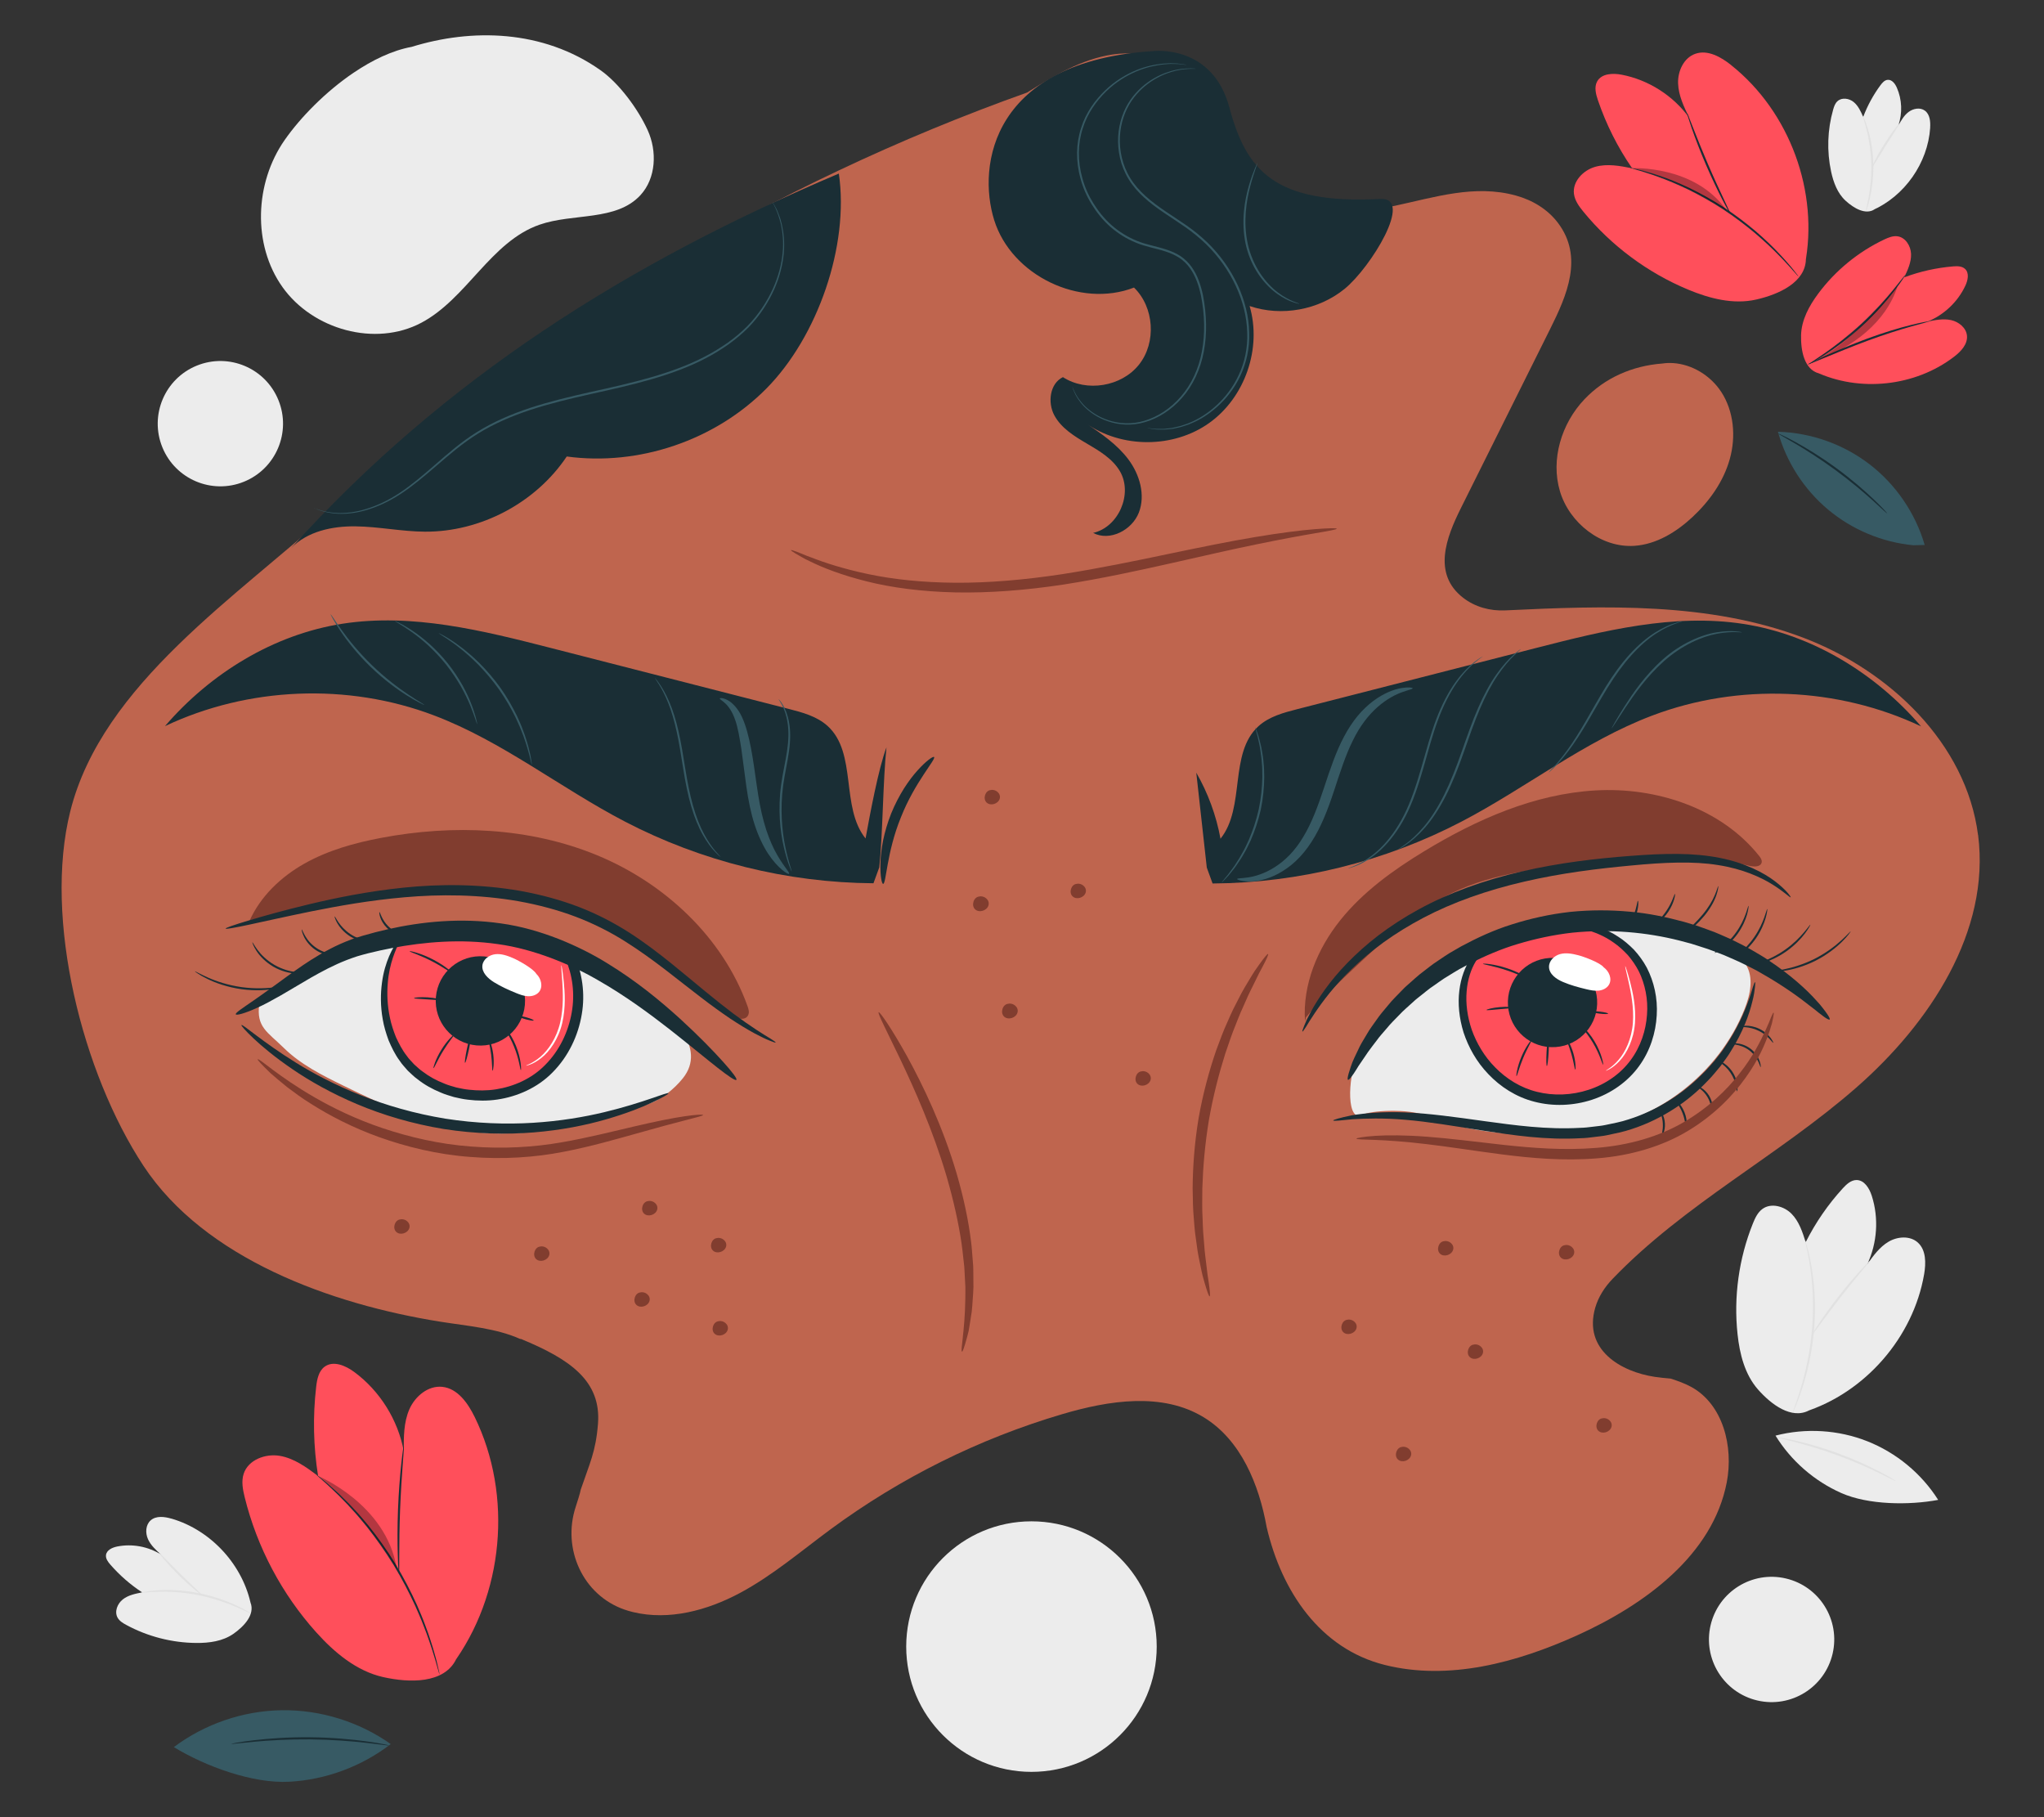 <?xml version="1.0" encoding="UTF-8"?>
<svg id="Layer_2" data-name="Layer 2" xmlns="http://www.w3.org/2000/svg" viewBox="0 0 540 480">
  <rect x="0" y="0" width="540" height="480" fill="#333333" stroke="none"/>
  <defs>
    <style>
      .cls-1 {
        fill: #bf654e;
      }

      .cls-1, .cls-2, .cls-3, .cls-4, .cls-5, .cls-6, .cls-7, .cls-8, .cls-9, .cls-10, .cls-11 {
        stroke-width: 0px;
      }

      .cls-2 {
        fill: #375a64;
      }

      .cls-3 {
        fill: #e1e1e1;
      }

      .cls-4 {
        fill: #ececec;
      }

      .cls-6, .cls-12 {
        opacity: .3;
      }

      .cls-7 {
        fill: #813d2f;
      }

      .cls-8 {
        fill: none;
      }

      .cls-9 {
        fill: #1a2e35;
      }

      .cls-10 {
        fill: #fff;
      }

      .cls-11 {
        fill: #ff4f5b;
      }
    </style>
  </defs>
  <g id="Layer_2-2" data-name="Layer 2">
    <g>
      <g>
        <g>
          <path class="cls-4" d="m45.31,401.15c-1.85-.54-4.07-.83-5.51.45-1.34,1.18-1.44,3.32-.71,4.95s2.09,2.87,3.42,4.06c-3.4-2.12-7.61-2.89-11.53-2.11-1.31.26-2.82.94-2.98,2.27-.11.94.52,1.79,1.14,2.5,2.45,2.82,5.29,5.3,8.42,7.35-1.8.35-3.67.72-5.11,1.85s-2.28,3.25-1.38,4.84c.49.87,1.4,1.43,2.28,1.9,5.66,3.07,12.07,4.72,18.51,4.77,3.42.03,6.99-.45,9.8-2.41,2.8-1.96,5.76-5.08,4.52-8.26l.2.94c-2.09-10.76-10.54-20.03-21.06-23.11Z"/>
          <path class="cls-3" d="m66.22,426.16c-.05.08-1.53-.72-4.02-1.77-2.49-1.06-6.03-2.3-10.07-3.09-4.05-.78-7.8-.94-10.5-.84-2.7.09-4.37.33-4.38.24,0-.04.41-.13,1.16-.26.75-.14,1.85-.27,3.21-.37,2.72-.2,6.52-.1,10.62.69,4.1.8,7.66,2.12,10.13,3.28,1.24.58,2.21,1.09,2.87,1.48.66.39,1.01.62.99.65Z"/>
          <path class="cls-3" d="m53.45,421.41c-.05.06-.78-.47-1.91-1.41-1.13-.93-2.64-2.28-4.23-3.84-1.59-1.57-2.96-3.06-3.91-4.17-.95-1.11-1.49-1.84-1.44-1.89.12-.11,2.56,2.55,5.73,5.67,3.16,3.12,5.86,5.52,5.76,5.64Z"/>
        </g>
        <g>
          <path class="cls-4" d="m508.33,336.6c.5-2.94.55-6.39-1.66-8.39-2.05-1.85-5.35-1.62-7.73-.22-2.38,1.4-4.04,3.72-5.64,5.97,2.65-5.59,3.09-12.2,1.2-18.09-.63-1.97-1.95-4.16-4.02-4.17-1.46,0-2.65,1.11-3.64,2.19-3.9,4.27-7.21,9.07-9.8,14.23-.85-2.7-1.76-5.51-3.75-7.52-1.99-2.01-5.4-2.93-7.68-1.26-1.25.91-1.94,2.4-2.52,3.84-3.71,9.23-5.12,19.37-4.05,29.26.56,5.25,1.93,10.66,5.43,14.62,3.5,3.96,8.82,7.95,13.49,5.48l-1.4.47c16.16-5.11,28.9-19.73,31.77-36.43Z"/>
          <path class="cls-3" d="m473.62,373.12s.17-.63.57-1.74c.41-1.1.95-2.71,1.55-4.71.61-2,1.23-4.42,1.78-7.13.53-2.72.98-5.73,1.24-8.91.23-3.18.24-6.23.13-8.99-.15-2.76-.41-5.24-.74-7.31-.13-1.04-.33-1.97-.48-2.78-.14-.82-.29-1.52-.43-2.09-.25-1.14-.38-1.78-.34-1.79.04-.01.23.61.55,1.74.16.57.35,1.26.52,2.08.17.82.41,1.74.56,2.78.38,2.07.68,4.57.86,7.35.15,2.78.15,5.85-.08,9.06-.26,3.21-.73,6.24-1.29,8.97-.59,2.72-1.25,5.15-1.91,7.15-.66,2-1.25,3.6-1.72,4.68-.46,1.08-.73,1.67-.77,1.66Z"/>
          <path class="cls-3" d="m478.66,352.67s.13-.33.46-.87c.33-.54.82-1.31,1.45-2.25,1.25-1.88,3.06-4.43,5.19-7.15,2.13-2.72,4.16-5.09,5.68-6.76.76-.84,1.39-1.5,1.83-1.95.45-.45.71-.68.73-.66.06.05-.83,1.13-2.27,2.86-1.44,1.73-3.42,4.14-5.54,6.85-2.12,2.71-3.97,5.21-5.3,7.03-1.33,1.82-2.16,2.94-2.23,2.9Z"/>
        </g>
        <g>
          <path class="cls-4" d="m509.92,33.73c.11-1.64-.07-3.55-1.4-4.51-1.23-.9-3.03-.58-4.26.33s-2.01,2.28-2.75,3.61c1.13-3.23.99-6.88-.39-10.01-.46-1.05-1.31-2.18-2.45-2.06-.8.08-1.39.77-1.87,1.41-1.9,2.57-3.44,5.4-4.57,8.39-.62-1.43-1.29-2.92-2.49-3.92s-3.13-1.3-4.29-.25c-.64.57-.93,1.43-1.16,2.26-1.51,5.29-1.69,10.94-.54,16.32.61,2.85,1.68,5.75,3.83,7.72,2.15,1.97,5.31,3.86,7.73,2.23l-.74.34c8.58-3.74,14.75-12.51,15.36-21.86Z"/>
          <path class="cls-3" d="m492.95,55.81c-.09-.03.29-1.41.71-3.68.41-2.27.79-5.45.7-8.97-.1-3.52-.66-6.67-1.24-8.91-.57-2.24-1.07-3.58-.98-3.62.04-.01.19.31.45.91.26.6.58,1.49.91,2.6.68,2.23,1.31,5.42,1.41,8.99.09,3.57-.35,6.79-.86,9.06-.26,1.14-.51,2.05-.72,2.66-.2.62-.34.95-.37.94Z"/>
          <path class="cls-3" d="m494.54,44.28c-.13-.07,1.17-2.88,3.2-6.12,2.02-3.24,3.98-5.65,4.1-5.56.13.1-1.62,2.63-3.63,5.85-2.01,3.22-3.53,5.9-3.67,5.83Z"/>
        </g>
        <g>
          <path class="cls-4" d="m493.32,380.7c-7.66-3.03-16.28-3.55-24.25-1.49,4.09,6.65,10.24,12.01,17.38,15.17,7.14,3.16,17.92,3.25,25.59,1.81-4.4-6.96-11.06-12.46-18.72-15.49Z"/>
          <path class="cls-3" d="m500.89,391.24s-.45-.16-1.22-.55c-.87-.43-1.95-.97-3.25-1.6-2.75-1.33-6.6-3.06-10.97-4.67-4.38-1.6-8.43-2.78-11.39-3.55-1.4-.35-2.57-.64-3.51-.88-.83-.2-1.29-.33-1.28-.37,0-.04.48.02,1.32.16.85.13,2.06.37,3.56.71,2.99.67,7.09,1.79,11.49,3.41,4.39,1.62,8.24,3.41,10.96,4.84,1.36.71,2.44,1.32,3.17,1.76.73.44,1.13.7,1.11.74Z"/>
        </g>
        <path class="cls-4" d="m171.1,34.37c-2.54-5.56-7.49-12.33-12.49-15.85-15.26-10.75-34.01-11.04-49.86-6.14-5.09.93-10.39,3.48-15.36,6.85,0,0,0,0-.01,0h0c-7.37,5-14.02,11.8-18.18,17.76-7.9,11.31-8.56,27.58-.58,38.83,7.98,11.25,24.51,15.9,36.7,9.43,12.05-6.4,18.33-21.42,31.22-25.9,8.91-3.1,20.25-.87,26.65-7.79,4.15-4.49,4.45-11.63,1.91-17.19Z"/>
        <circle class="cls-4" cx="58.22" cy="111.91" r="16.55" transform="translate(-37.81 30.11) rotate(-22.09)"/>
        <circle class="cls-4" cx="468.05" cy="433.08" r="16.55" transform="translate(-60.42 789.94) rotate(-76.81)"/>
        <circle class="cls-4" cx="272.5" cy="434.94" r="33.09"/>
        <g>
          <path class="cls-11" d="m515.43,84.55c-2.06-.45-4.2-.01-6.26.42,4.39-1.76,8.06-5.23,10.06-9.52.67-1.43,1.07-3.35-.09-4.42-.82-.76-2.07-.75-3.18-.66-4.4.37-8.75,1.34-12.88,2.89.92-1.95,1.87-4,1.8-6.16-.07-2.16-1.5-4.44-3.65-4.69-1.18-.14-2.33.34-3.41.84-6.87,3.25-12.92,8.2-17.46,14.3-2.41,3.24-4.45,6.98-4.54,11.01-.09,4.04.82,9.03,4.72,10.07l-1.03-.46c11.71,5.52,26.44,3.94,36.72-3.93,1.81-1.38,3.63-3.3,3.42-5.56-.19-2.1-2.16-3.68-4.22-4.13Z"/>
          <path class="cls-9" d="m509.76,84.85s-.45.18-1.29.41c-.94.26-2.12.58-3.53.97-2.97.84-7.05,2.11-11.47,3.74-4.42,1.64-8.37,3.28-11.23,4.46-1.35.55-2.49,1.02-3.39,1.39-.8.32-1.26.48-1.27.44-.02-.03.41-.26,1.19-.64.78-.38,1.91-.91,3.32-1.55,2.82-1.27,6.75-2.97,11.19-4.62,4.44-1.64,8.55-2.86,11.56-3.6,1.5-.37,2.73-.64,3.58-.8.85-.16,1.33-.23,1.33-.2Z"/>
          <path class="cls-9" d="m503.4,72.59s-.23.44-.73,1.18c-.49.74-1.25,1.79-2.22,3.06-1.95,2.53-4.84,5.89-8.42,9.2-3.59,3.31-7.17,5.92-9.85,7.66-1.34.87-2.44,1.54-3.23,1.97-.78.44-1.22.66-1.24.63-.02-.03.38-.32,1.12-.81.75-.49,1.81-1.21,3.12-2.11,2.61-1.81,6.12-4.46,9.69-7.74,3.56-3.29,6.48-6.58,8.49-9.04,1.01-1.23,1.81-2.24,2.36-2.94.55-.7.87-1.08.9-1.06Z"/>
          <g class="cls-12">
            <path class="cls-5" d="m480.08,95.02c9.31-3.17,18.18-9.92,21.23-19.4-6.75,8.12-13.68,15.38-21.23,19.4Z"/>
          </g>
        </g>
        <g>
          <path class="cls-11" d="m457.38,17.21c-2.72-2.16-6.22-4.15-9.5-3-3.04,1.06-4.65,4.56-4.55,7.78.1,3.21,1.54,6.22,2.94,9.11-4.23-5.84-10.73-9.99-17.81-11.36-2.37-.46-5.35-.34-6.51,1.77-.82,1.49-.35,3.33.2,4.95,2.17,6.38,5.22,12.45,9.05,18-3.23-.65-6.61-1.29-9.78-.39s-6.02,3.87-5.6,7.14c.23,1.79,1.36,3.33,2.51,4.73,7.35,8.97,16.93,16.09,27.63,20.55,5.68,2.37,11.98,4,17.98,2.64,6.01-1.36,13.07-4.55,13.16-10.71l-.3,1.7c3.83-19.37-3.96-40.59-19.41-52.88Z"/>
          <path class="cls-9" d="m475.24,73.15s-.15-.12-.4-.39c-.28-.32-.63-.7-1.05-1.18-.45-.52-1-1.15-1.67-1.85-.67-.71-1.39-1.54-2.27-2.39-1.7-1.75-3.83-3.74-6.28-5.83-2.48-2.06-5.3-4.22-8.41-6.26-3.12-2.03-6.23-3.74-9.12-5.17-2.91-1.39-5.59-2.52-7.89-3.34-1.14-.45-2.2-.76-3.12-1.07-.92-.32-1.72-.55-2.38-.73-.61-.18-1.1-.33-1.51-.45-.34-.11-.52-.17-.52-.19,0-.02.19.01.54.09.41.09.92.21,1.54.35.67.15,1.48.35,2.41.64.93.28,2.01.57,3.16.99,2.33.77,5.04,1.87,7.98,3.25,2.92,1.41,6.06,3.13,9.2,5.17,3.13,2.06,5.96,4.24,8.44,6.34,2.45,2.12,4.56,4.15,6.23,5.95.86.87,1.57,1.73,2.22,2.45.65.72,1.18,1.38,1.6,1.92.39.5.71.91.97,1.24.22.29.32.45.31.46Z"/>
          <path class="cls-9" d="m457.17,56.54s-.25-.33-.62-.97c-.37-.64-.87-1.58-1.48-2.75-1.21-2.34-2.79-5.62-4.38-9.31-1.59-3.69-2.87-7.1-3.74-9.59-.43-1.24-.77-2.26-.98-2.96-.21-.7-.31-1.1-.28-1.11.04-.01.21.36.48,1.04.31.8.69,1.76,1.14,2.9.96,2.45,2.3,5.82,3.88,9.5,1.58,3.68,3.11,6.97,4.23,9.35.52,1.1.95,2.05,1.32,2.82.31.67.46,1.05.42,1.07Z"/>
          <path class="cls-6" d="m431.2,44.43s16.57-.88,24.92,11.13c0,0-12.87-8.82-24.92-11.13Z"/>
        </g>
        <g>
          <path class="cls-11" d="m125.4,374.28c-1.79-3.65-4.49-7.51-8.53-7.95-3.74-.41-7.21,2.48-8.72,5.93-1.51,3.45-1.5,7.34-1.47,11.1-1.53-8.3-6.32-15.96-13.11-20.97-2.27-1.68-5.48-3.05-7.77-1.41-1.62,1.16-2.04,3.35-2.27,5.33-.91,7.83-.74,15.79.51,23.57-3.09-2.31-6.34-4.69-10.15-5.33-3.81-.64-8.31,1.07-9.51,4.73-.66,2.01-.23,4.2.28,6.26,3.26,13.17,9.8,25.52,18.87,35.61,4.82,5.36,10.65,10.25,17.68,11.84,7.03,1.58,16.1,1.76,19.3-4.7l-1.18,1.64c13.79-18.55,16.23-44.89,6.07-65.66Z"/>
          <path class="cls-9" d="m116.15,442.39s-.09-.21-.21-.61c-.13-.46-.3-1.05-.51-1.77-.21-.77-.47-1.72-.82-2.8-.35-1.08-.7-2.33-1.19-3.67-.47-1.35-.98-2.83-1.62-4.38-.59-1.57-1.33-3.21-2.08-4.94-1.58-3.43-3.48-7.13-5.74-10.86-2.29-3.71-4.71-7.09-7.05-10.06-1.2-1.45-2.33-2.86-3.47-4.09-1.1-1.27-2.2-2.39-3.2-3.4-.98-1.04-1.95-1.9-2.76-2.69-.81-.79-1.55-1.44-2.15-1.96-.56-.5-1.02-.91-1.38-1.23-.31-.29-.47-.44-.46-.46.01-.01.19.11.53.37.38.3.86.68,1.44,1.15.63.5,1.39,1.12,2.22,1.9.84.77,1.83,1.61,2.83,2.64,1.03,1,2.14,2.11,3.26,3.37,1.17,1.22,2.31,2.62,3.53,4.07,2.38,2.96,4.83,6.35,7.12,10.09,2.27,3.75,4.17,7.48,5.73,10.93.75,1.75,1.47,3.4,2.05,4.99.62,1.57,1.12,3.06,1.56,4.43.47,1.35.8,2.61,1.12,3.71.33,1.09.56,2.05.73,2.83.17.73.3,1.33.41,1.8.09.41.12.63.11.64Z"/>
          <path class="cls-9" d="m105.4,415.74s-.09-.47-.15-1.33c-.06-.86-.12-2.11-.16-3.65-.09-3.08-.12-7.34.06-12.04.18-4.7.53-8.95.86-12.01.16-1.53.32-2.77.44-3.62.12-.85.21-1.32.25-1.32.04,0,.02.48-.03,1.34-.07.97-.16,2.19-.27,3.63-.23,3.07-.51,7.31-.7,12-.18,4.69-.22,8.94-.22,12.01,0,1.45,0,2.67-.01,3.64,0,.86-.03,1.34-.07,1.34Z"/>
          <path class="cls-6" d="m84.04,389.88s17.96,7.4,20.74,24.29c0,0-9.16-15.8-20.74-24.29Z"/>
        </g>
        <g>
          <path class="cls-2" d="m505.5,144.03c-8.24-.78-16.21-4.12-22.55-9.43-6.34-5.31-11.03-12.58-13.24-20.55,8.72.23,17.35,3.3,24.26,8.63,6.91,5.33,12.07,12.89,14.51,21.27"/>
          <path class="cls-9" d="m498.58,135.64s-.41-.3-1.07-.92c-.66-.62-1.63-1.51-2.83-2.59-2.41-2.17-5.82-5.06-9.8-7.98-3.99-2.92-7.77-5.31-10.56-6.95-1.39-.82-2.53-1.48-3.32-1.92-.79-.45-1.22-.71-1.2-.75.02-.03.48.17,1.3.56.82.39,1.99.99,3.41,1.77,2.85,1.56,6.69,3.91,10.69,6.84,4,2.94,7.39,5.89,9.74,8.14,1.17,1.12,2.1,2.06,2.72,2.72.62.66.95,1.04.92,1.07Z"/>
        </g>
        <g>
          <path class="cls-2" d="m74.45,451.75c-10.21.14-20.35,3.61-28.52,9.74,8.26,5.05,20.81,9.68,30.48,9.15,9.67-.52,19.15-4.04,26.82-9.95-8.34-5.9-18.57-9.08-28.78-8.94Z"/>
          <path class="cls-9" d="m61.05,460.64s.57-.16,1.62-.34c1.05-.19,2.57-.41,4.46-.63,3.78-.45,9.03-.84,14.83-.78,5.81.06,11.05.55,14.82,1.08,1.88.26,3.4.51,4.44.72,1.04.2,1.62.33,1.61.37,0,.04-.59-.02-1.64-.16-1.05-.14-2.57-.33-4.46-.54-3.77-.43-8.99-.85-14.77-.91-5.78-.05-11.01.27-14.79.62-1.89.17-3.41.33-4.47.45-1.05.12-1.64.16-1.65.13Z"/>
        </g>
        <g>
          <path class="cls-1" d="m522.57,220.53c-3.12-24.19-23.4-43.45-46.21-52.1-24.82-9.41-52.35-8.46-78.7-7.2-3.98.19-7.98-.89-11.13-3.34-8.18-6.35-4.4-16-.59-23.65,7.87-15.79,15.73-31.57,23.6-47.36,4.39-8.8,8.91-19,2.02-28.05-2.73-3.59-6.71-5.97-11.06-7.17-10.92-3.03-21.54.48-32.14,2.73-18.16,3.85-41.92.98-48.11-16.52-1.63-4.61-1.76-9.75-4.03-14.08-3.99-7.62-13.76-10.67-22.26-9.4-8.23,1.23-15.57,5.64-22.63,10.06-67.43,24.01-130.03,61.54-182.93,109.76-25.62,23.35-61.4,46.44-69.83,80.07-7.13,28.45,3.2,69.23,19.36,93.71,16.17,24.48,49.5,36.53,78.47,41.14,7.09,1.13,14.69,1.7,21.1,4.58l.06-.06c13.11,5.38,21.31,11.15,20.42,22.45-.59,7.4-2.18,10.38-4.55,17.36-.13.84-1,3.53-1.33,4.55-3.66,11.1,1.88,23.36,12.93,27.17.73.25,1.48.47,2.23.65,9.5,2.28,19.6-.44,28.22-5.05,8.61-4.61,16.1-11.03,23.96-16.83,18.43-13.59,39.24-23.93,61.2-30.41,12.34-3.65,26.47-5.86,37.44.87,9.77,6,14.53,17.69,16.56,28.98,3.96,17,14.13,32.08,31.11,36.37,16.98,4.29,34.99-.59,50.95-7.81,17.86-8.08,35.82-21.2,39.5-40.45,1.8-9.4-.99-20.54-9.37-25.14-1.67-.92-3.55-1.59-5.46-2.21-1.4-.12-2.79-.26-4.17-.46-8.97-1.33-18.99-7.15-15.75-18.29.84-2.88,2.5-5.44,4.58-7.6,18.98-19.75,43.82-32.54,64.38-50.52,19.37-16.94,35.47-41.22,32.18-66.74Z"/>
          <path class="cls-7" d="m353.15,139.66c.02.2-2.01.57-5.67,1.19-3.66.62-8.95,1.58-15.45,2.92-6.5,1.33-14.21,3.1-22.8,5.04-8.59,1.93-18.07,4-28.16,5.58-10.1,1.54-19.86,2.28-28.74,2.09-8.88-.2-16.87-1.27-23.39-2.92-6.53-1.63-11.62-3.61-14.97-5.29-.86-.38-1.59-.78-2.21-1.14-.62-.36-1.14-.66-1.58-.91-.84-.51-1.26-.82-1.22-.9.04-.08.55.06,1.47.4.46.19,1.02.41,1.68.67.66.28,1.41.6,2.29.89,3.44,1.35,8.53,3.02,14.98,4.37,6.44,1.37,14.27,2.22,22.99,2.28,8.72.06,18.31-.75,28.29-2.27,9.98-1.56,19.43-3.54,28.04-5.34,8.61-1.8,16.39-3.38,22.98-4.47,6.58-1.1,11.95-1.77,15.67-2.07,3.72-.3,5.79-.31,5.81-.13Z"/>
          <path class="cls-7" d="m254.15,357.02c-.48-.11.74-5.28.87-13.73,0-1.06.05-2.16.02-3.31-.06-1.15-.12-2.35-.19-3.59-.04-.62-.05-1.25-.11-1.89-.07-.64-.14-1.29-.22-1.94-.16-1.31-.26-2.67-.48-4.05-.8-5.53-2.16-11.53-3.95-17.73-3.66-12.41-8.53-23.14-12.17-30.83-3.68-7.68-6.15-12.37-5.79-12.58.29-.18,3.36,4.17,7.53,11.69,4.12,7.52,9.34,18.28,13.08,30.94,1.84,6.33,3.15,12.49,3.83,18.18.19,1.42.25,2.82.37,4.17.05.68.1,1.34.16,2,.04.66.03,1.31.04,1.94.01,1.27.02,2.5.03,3.69-.02,1.18-.13,2.32-.2,3.4-.09,1.08-.12,2.11-.25,3.08-.15.96-.29,1.87-.42,2.72-.14.84-.27,1.63-.39,2.36-.16.72-.35,1.37-.5,1.95-.64,2.33-1.07,3.59-1.26,3.54Z"/>
          <path class="cls-7" d="m319.58,342.43c-.19.05-.64-1.2-1.32-3.51-.16-.58-.35-1.23-.54-1.93-.18-.71-.33-1.49-.51-2.32-.33-1.67-.78-3.57-1.03-5.71-.15-1.07-.3-2.19-.46-3.35-.15-1.17-.21-2.39-.32-3.65-.25-2.52-.27-5.23-.32-8.09.04-5.7.49-11.97,1.57-18.48,1.14-6.49,2.8-12.56,4.65-17.95,1-2.67,1.91-5.22,2.99-7.52.52-1.15.98-2.29,1.51-3.34.54-1.05,1.05-2.05,1.54-3.01.95-1.93,2-3.58,2.87-5.05.45-.73.84-1.41,1.25-2.02.42-.6.8-1.14,1.15-1.64,1.4-1.96,2.25-2.98,2.4-2.87.16.1-.38,1.33-1.49,3.43-.28.53-.59,1.11-.93,1.74-.32.65-.66,1.36-1.03,2.11-.73,1.52-1.64,3.2-2.46,5.16-.43.97-.88,1.98-1.35,3.03-.47,1.05-.87,2.19-1.34,3.34-.96,2.29-1.78,4.82-2.69,7.45-1.68,5.32-3.23,11.26-4.34,17.6-1.05,6.35-1.56,12.47-1.74,18.04-.01,2.79-.09,5.44.07,7.92.06,1.24.06,2.44.15,3.59.09,1.15.19,2.25.27,3.31.12,2.12.43,4.01.61,5.68.1.83.19,1.61.28,2.33.11.71.21,1.36.3,1.95.34,2.35.45,3.69.26,3.73Z"/>
          <path class="cls-7" d="m189.44,327.03c-1.45.11-2.15,2.28-1.1,3.29,1.05,1.01,3.09.37,3.48-1.03s-1.14-2.56-2.37-2.26Z"/>
          <path class="cls-7" d="m258.72,236.81c-1.49.11-2.2,2.33-1.13,3.37,1.07,1.03,3.17.38,3.56-1.06.39-1.44-1.17-2.62-2.43-2.31Z"/>
          <path class="cls-7" d="m171.24,317.26c-1.45.11-2.15,2.28-1.1,3.29s3.09.37,3.48-1.03-1.14-2.56-2.37-2.26Z"/>
          <path class="cls-7" d="m381.52,327.85c-1.45.11-2.15,2.28-1.1,3.29,1.05,1.01,3.09.37,3.48-1.03s-1.14-2.56-2.37-2.26Z"/>
          <path class="cls-7" d="m389.38,355.16c-1.45.11-2.15,2.28-1.1,3.29,1.05,1.01,3.09.37,3.48-1.03s-1.14-2.56-2.37-2.26Z"/>
          <path class="cls-7" d="m423.36,374.64c-1.45.11-2.15,2.28-1.1,3.29,1.05,1.01,3.09.37,3.48-1.03.38-1.4-1.14-2.56-2.37-2.26Z"/>
          <path class="cls-7" d="m413.46,328.9c-1.45.11-2.15,2.28-1.1,3.29,1.05,1.01,3.09.37,3.48-1.03.38-1.4-1.14-2.56-2.37-2.26Z"/>
          <path class="cls-7" d="m355.98,348.6c-1.45.11-2.15,2.28-1.1,3.29,1.05,1.01,3.09.37,3.48-1.03s-1.14-2.56-2.37-2.26Z"/>
          <path class="cls-7" d="m370.39,382.2c-1.45.11-2.15,2.28-1.1,3.29,1.05,1.01,3.09.37,3.48-1.03s-1.14-2.56-2.37-2.26Z"/>
          <path class="cls-7" d="m189.87,348.99c-1.45.11-2.15,2.28-1.1,3.29,1.05,1.01,3.09.37,3.48-1.03s-1.14-2.56-2.37-2.26Z"/>
          <path class="cls-7" d="m266.38,265.14c-1.49.11-2.2,2.33-1.13,3.37,1.07,1.03,3.17.38,3.56-1.06.39-1.44-1.17-2.62-2.43-2.31Z"/>
          <path class="cls-7" d="m301.59,282.99c-1.45.11-2.15,2.28-1.1,3.29,1.05,1.01,3.09.37,3.48-1.03s-1.14-2.56-2.37-2.26Z"/>
          <path class="cls-7" d="m284.45,233.47c-1.45.11-2.15,2.28-1.1,3.29,1.05,1.01,3.09.37,3.48-1.03s-1.14-2.56-2.37-2.26Z"/>
          <path class="cls-7" d="m261.74,208.69c-1.45.11-2.15,2.28-1.1,3.29,1.05,1.01,3.09.37,3.48-1.03.38-1.4-1.14-2.56-2.37-2.26Z"/>
          <path class="cls-7" d="m169.21,341.38c-1.45.11-2.15,2.28-1.1,3.29,1.05,1.01,3.09.37,3.48-1.03s-1.14-2.56-2.37-2.26Z"/>
          <path class="cls-7" d="m105.77,322.1c-1.45.11-2.15,2.28-1.1,3.29,1.05,1.01,3.09.37,3.48-1.03s-1.14-2.56-2.37-2.26Z"/>
          <path class="cls-7" d="m142.72,329.27c-1.45.11-2.15,2.28-1.1,3.29,1.05,1.01,3.09.37,3.48-1.03s-1.14-2.56-2.37-2.26Z"/>
        </g>
        <path class="cls-9" d="m98.35,248.79c0,.06-.72.18-1.89.02-1.16-.15-2.75-.65-4.25-1.66-1.49-1.02-2.55-2.31-3.12-3.33-.58-1.03-.73-1.74-.68-1.76.09-.03.37.62,1.01,1.56.63.93,1.67,2.12,3.1,3.08,1.42.96,2.91,1.49,4.01,1.73,1.1.25,1.82.27,1.82.36Z"/>
        <path class="cls-9" d="m106.32,247.01c-.01.06-.54.06-1.35-.2-.8-.26-1.86-.83-2.79-1.76-.92-.93-1.49-1.99-1.74-2.8-.26-.81-.26-1.34-.2-1.35.16-.05.57,2.02,2.33,3.76,1.73,1.77,3.8,2.19,3.74,2.35Z"/>
        <g>
          <path class="cls-9" d="m230.76,233.31c-22.77-.15-45.49-5.79-65.69-16.31-17.08-8.89-32.42-21.22-50.44-28.04-22.77-8.63-49.04-7.57-71.05,2.85,12.03-13.97,28.7-24.23,46.92-27.06,18.4-2.85,37.04,1.8,55.07,6.42,20.91,5.36,41.82,10.71,62.74,16.07,3.68.94,7.52,1.97,10.33,4.52,7.89,7.17,3.36,21.41,10.03,29.72,1.12-6.13,3.42-18.58,5.53-24.08-.93,8.36-.98,23.35-1.91,31.71"/>
          <path class="cls-9" d="m246.77,199.95c.6.57-5.1,6.64-8.76,15.94-3.79,9.25-3.86,17.58-4.7,17.58-.35.01-.81-2.08-.71-5.52.04-1.72.28-3.76.71-5.99.47-2.23,1.16-4.65,2.13-7.09.99-2.44,2.17-4.66,3.37-6.59,1.23-1.92,2.47-3.55,3.63-4.82,2.3-2.55,4.08-3.75,4.33-3.5Z"/>
          <path class="cls-2" d="m190.16,184.49c.04-.15.85-.21,2.11.47,1.25.67,2.74,2.24,3.77,4.48,2.06,4.53,2.89,11.02,3.88,18,.5,3.49,1.07,6.75,1.88,9.64.78,2.89,1.78,5.39,2.79,7.4,2.05,4.01,4.16,6.01,3.87,6.33-.18.27-2.88-1.28-5.56-5.35-1.31-2.02-2.57-4.63-3.54-7.65-.99-3.01-1.66-6.43-2.17-9.97-.47-3.51-.91-6.85-1.32-9.9-.47-3-.91-5.7-1.64-7.76-.7-2.09-1.71-3.53-2.59-4.36-.88-.82-1.55-1.13-1.48-1.34Z"/>
          <path class="cls-2" d="m172.98,179.05s.14.12.35.39c.21.27.55.65.9,1.2.75,1.06,1.71,2.7,2.62,4.84.93,2.14,1.75,4.8,2.43,7.8.68,3,1.21,6.33,1.77,9.82.56,3.49,1.2,6.79,2.03,9.72.83,2.93,1.84,5.5,2.94,7.52,1.09,2.03,2.19,3.54,3.04,4.52.84.98,1.35,1.49,1.31,1.52-.01.01-.15-.1-.4-.33-.24-.24-.64-.56-1.07-1.05-.9-.94-2.07-2.44-3.22-4.47-1.16-2.03-2.21-4.61-3.08-7.57-.87-2.96-1.52-6.28-2.08-9.77-.56-3.49-1.07-6.82-1.72-9.8-.65-2.98-1.42-5.62-2.29-7.76-.86-2.14-1.75-3.79-2.44-4.87-.69-1.09-1.11-1.67-1.07-1.7Z"/>
          <path class="cls-2" d="m205.71,184.69s.13.11.33.35c.2.24.48.61.78,1.13.62,1.02,1.3,2.64,1.66,4.75.38,2.11.37,4.68-.03,7.46-.37,2.79-1.09,5.79-1.53,8.96-.88,6.37-.31,12.24.55,16.35.42,2.06.88,3.71,1.22,4.84.34,1.13.54,1.75.5,1.77-.02,0-.09-.14-.21-.43-.12-.29-.3-.71-.5-1.27-.41-1.11-.92-2.75-1.4-4.82-.97-4.12-1.61-10.06-.71-16.51.45-3.22,1.18-6.2,1.57-8.96.42-2.75.46-5.26.14-7.33-.3-2.07-.92-3.68-1.47-4.71-.55-1.04-.96-1.55-.91-1.58Z"/>
          <path class="cls-2" d="m115.87,167.21s.56.25,1.54.8c.49.27,1.08.61,1.74,1.06.66.44,1.43.92,2.22,1.54.8.59,1.68,1.26,2.56,2.04.92.74,1.81,1.63,2.77,2.54,1.86,1.88,3.78,4.08,5.56,6.57,1.76,2.51,3.19,5.05,4.35,7.43.54,1.21,1.08,2.35,1.47,3.46.44,1.09.77,2.14,1.07,3.09.32.95.51,1.83.71,2.6.21.77.33,1.44.42,1.99.19,1.1.28,1.71.25,1.72-.04,0-.2-.59-.46-1.67-.12-.54-.28-1.2-.51-1.96-.23-.76-.44-1.63-.78-2.56-.31-.94-.66-1.97-1.12-3.04-.41-1.09-.96-2.21-1.5-3.41-1.17-2.35-2.6-4.85-4.34-7.33-1.76-2.46-3.65-4.65-5.47-6.53-.94-.91-1.82-1.8-2.71-2.55-.86-.79-1.72-1.46-2.5-2.07-.76-.64-1.52-1.13-2.16-1.59-.63-.47-1.21-.84-1.68-1.13-.93-.6-1.44-.95-1.43-.99Z"/>
          <path class="cls-2" d="m126.07,191.27c-.1.03-.6-1.92-1.83-4.91-.61-1.5-1.45-3.23-2.5-5.09-1.07-1.84-2.37-3.8-3.89-5.74-1.55-1.92-3.17-3.61-4.73-5.07-1.58-1.43-3.08-2.64-4.41-3.56-2.64-1.87-4.44-2.78-4.38-2.87.02-.03.47.18,1.29.59.41.2.9.46,1.45.8.55.34,1.2.69,1.86,1.17,1.37.89,2.91,2.08,4.53,3.51,1.6,1.45,3.26,3.16,4.82,5.1,1.55,1.96,2.84,3.95,3.91,5.83,1.03,1.89,1.85,3.66,2.42,5.19.31.75.52,1.46.72,2.08.21.61.35,1.15.46,1.6.22.88.32,1.38.29,1.39Z"/>
          <path class="cls-2" d="m87.35,162.24s.32.38.8,1.12c.48.74,1.2,1.79,2.11,3.07,1.83,2.56,4.57,5.95,8.01,9.29,3.45,3.34,6.93,5.96,9.55,7.71,1.31.88,2.38,1.56,3.14,2.01.75.46,1.16.73,1.14.77-.02.03-.46-.17-1.25-.58-.79-.4-1.9-1.03-3.25-1.87-2.69-1.67-6.24-4.27-9.72-7.64-3.47-3.37-6.19-6.84-7.95-9.47-.88-1.31-1.55-2.41-1.98-3.18-.43-.77-.65-1.21-.62-1.23Z"/>
        </g>
        <path class="cls-1" d="m454.7,103.48c-2.79-4.27-7.64-7.24-12.67-7.57h.05s-.05,0-.07,0c-.93-.06-1.87-.03-2.8.11-7.96.59-15.25,3.79-20.64,9.47-6.04,6.36-8.96,15.88-6.45,24.28,2.51,8.41,10.9,14.99,19.66,14.41,5.83-.39,11.12-3.65,15.39-7.64,4.49-4.2,8.19-9.4,9.83-15.33,1.65-5.92,1.07-12.6-2.3-17.74Z"/>
        <g>
          <path class="cls-9" d="m320.35,233.37c22.77-.15,45.49-5.79,65.69-16.31,17.08-8.89,32.42-21.22,50.44-28.04,22.77-8.63,49.04-7.57,71.05,2.85-12.03-13.97-28.7-24.23-46.92-27.06-18.4-2.85-37.04,1.8-55.07,6.42-20.91,5.36-41.82,10.71-62.74,16.07-3.68.94-7.52,1.97-10.33,4.52-7.89,7.17-3.36,21.41-10.03,29.72-1.12-6.12-3.3-12.06-6.4-17.45.93,8.36,1.85,16.72,2.78,25.08"/>
          <path class="cls-2" d="m373.21,181.8c.02.22-1.01.4-2.72,1.01-1.7.6-4.07,1.77-6.48,3.89-2.43,2.1-4.79,5.14-6.65,9-1.91,3.84-3.35,8.41-4.95,13.27-1.6,4.86-3.41,9.54-5.92,13.41-1.24,1.93-2.64,3.64-4.15,5.06-1.5,1.41-3.1,2.51-4.64,3.34-3.1,1.66-6,2.14-7.93,2.06-1.95-.07-2.96-.49-2.93-.65.03-.22,1.07-.16,2.86-.42,1.78-.25,4.32-.97,7.02-2.68,1.34-.85,2.72-1.94,4.02-3.29,1.29-1.34,2.51-2.95,3.59-4.78,2.21-3.64,3.87-8.12,5.46-12.93,1.59-4.82,3.15-9.53,5.31-13.56,1.06-2.01,2.27-3.84,3.58-5.43,1.31-1.58,2.72-2.88,4.11-3.93,2.79-2.1,5.53-3.1,7.43-3.41,1.92-.32,2.99-.13,2.99.03Z"/>
          <path class="cls-2" d="m391.77,173.33c.04.05-.79.55-2.12,1.68-1.33,1.11-3.1,2.92-4.87,5.47-1.76,2.55-3.46,5.86-4.88,9.7-1.44,3.84-2.59,8.23-3.9,12.8-1.32,4.57-2.75,8.91-4.66,12.6-1.9,3.69-4.21,6.69-6.5,8.84-2.3,2.14-4.53,3.44-6.14,4.12-.81.33-1.45.57-1.9.68-.44.13-.68.19-.68.17-.02-.07.92-.3,2.49-1.04,1.57-.73,3.73-2.06,5.96-4.2,2.22-2.15,4.47-5.13,6.32-8.78,1.86-3.65,3.27-7.96,4.59-12.52,1.31-4.56,2.48-8.96,3.95-12.83,1.46-3.87,3.22-7.2,5.04-9.75,1.83-2.55,3.67-4.33,5.05-5.41.7-.53,1.25-.93,1.65-1.16.39-.24.6-.36.61-.35Z"/>
          <path class="cls-2" d="m401.75,171.5s-.65.6-1.8,1.71c-1.15,1.1-2.69,2.84-4.29,5.19-1.61,2.35-3.2,5.37-4.68,8.83-1.48,3.47-2.85,7.4-4.29,11.52-1.44,4.13-2.98,8.02-4.7,11.41-1.73,3.39-3.61,6.28-5.52,8.44-1.9,2.17-3.7,3.68-5.05,4.56-.64.48-1.22.75-1.57.97-.37.21-.56.31-.57.29-.03-.05.74-.5,2.02-1.44,1.3-.93,3.04-2.46,4.87-4.64,1.85-2.17,3.68-5.05,5.36-8.42,1.68-3.38,3.19-7.25,4.63-11.37,1.44-4.12,2.82-8.06,4.34-11.54,1.52-3.48,3.15-6.51,4.82-8.85,1.66-2.35,3.26-4.07,4.46-5.13.58-.56,1.1-.91,1.42-1.18.33-.26.51-.39.53-.37Z"/>
          <path class="cls-2" d="m444.72,164.03c.06.15-3.09.61-7.24,3.34-2.07,1.34-4.3,3.28-6.49,5.71-2.18,2.43-4.3,5.35-6.28,8.56-1.98,3.22-3.73,6.39-5.41,9.21-1.68,2.83-3.29,5.33-4.79,7.32-1.5,1.99-2.84,3.5-3.84,4.48-.48.5-.9.85-1.17,1.1-.27.24-.43.36-.44.35-.03-.03.51-.58,1.45-1.59.94-1.01,2.23-2.55,3.68-4.56,1.45-2,3.02-4.51,4.67-7.34,1.65-2.83,3.39-6,5.38-9.24,2-3.24,4.15-6.18,6.38-8.62,2.24-2.43,4.53-4.37,6.66-5.69,2.12-1.33,4.01-2.12,5.35-2.51.66-.24,1.2-.31,1.55-.41.36-.08.55-.11.55-.09Z"/>
          <path class="cls-2" d="m460.2,167.01c0,.14-2.56-.38-6.59.39-4.01.72-9.33,3.07-13.99,7.22-4.67,4.16-7.91,8.88-10.19,12.27-1.09,1.66-1.98,3.03-2.66,4.07-.63.96-.99,1.49-1.02,1.47-.03-.02.27-.58.84-1.58.57-1,1.42-2.43,2.52-4.17,2.21-3.45,5.42-8.25,10.16-12.47,4.74-4.22,10.2-6.56,14.29-7.19,2.05-.34,3.73-.36,4.89-.26.58.02,1.02.12,1.32.15.3.05.46.08.45.1Z"/>
          <path class="cls-2" d="m331.6,192.05s.25.57.62,1.63c.19.53.4,1.18.58,1.96.18.77.44,1.65.58,2.64.18.99.36,2.07.44,3.25.15,1.17.15,2.44.18,3.76-.03,2.66-.29,5.58-.92,8.58-.67,3-1.63,5.77-2.7,8.2-.58,1.2-1.1,2.35-1.72,3.35-.56,1.04-1.18,1.95-1.75,2.78-.54.85-1.13,1.54-1.62,2.17-.48.64-.94,1.14-1.33,1.54-.77.82-1.2,1.25-1.23,1.23-.03-.03.36-.51,1.07-1.37.36-.42.8-.94,1.25-1.59.46-.64,1.03-1.34,1.54-2.19.54-.83,1.13-1.75,1.67-2.78.6-1.01,1.1-2.15,1.66-3.34,1.03-2.41,1.97-5.15,2.63-8.11.62-2.97.9-5.85.95-8.47-.02-1.31,0-2.56-.13-3.72-.06-1.17-.22-2.24-.37-3.23-.11-.99-.34-1.86-.5-2.64-.15-.78-.32-1.43-.48-1.97-.3-1.07-.45-1.68-.41-1.69Z"/>
        </g>
        <g>
          <path class="cls-7" d="m344.77,269.75c-.68-9.61,3.28-19.14,9.3-26.66,6.02-7.52,13.98-13.25,22.22-18.26,13.79-8.38,29.06-15.11,45.18-16.04,16.11-.94,33.21,4.67,43.27,17.29.39.49.79,1.07.68,1.68-.21,1.25-2,1.25-3.23.95-13.88-3.32-28.4-1.98-42.61-.63-12.21,1.16-24.71,2.41-35.77,7.7-9.61,4.6-17.56,11.99-25.35,19.27-4.68,4.37-9.37,8.76-13.46,13.69"/>
          <path class="cls-4" d="m387.03,253.09c-9.86,4.97-10.3,7.96-18.46,15.05-3.94,3.43-8,7-10.21,11.73-2.21,4.74-2.78,17.1,1.78,14.54,1.67-.94,11.51-1.86,17.35.49,13.03,5.23,27.79,5.45,41.74,3.76,18.28-2.22,34.88-15.03,41.67-32.14,1.5-3.78,2.48-8.28.34-11.74-1.56-2.51-4.42-3.87-7.18-4.94-21.67-8.42-46.93-7.09-67.6,3.55"/>
          <path class="cls-9" d="m463.65,259.41c.09.02.09.48-.01,1.36-.1.88-.26,2.18-.7,3.81-.79,3.26-2.42,7.95-5.67,13.09-.76,1.32-1.76,2.56-2.71,3.91-1.07,1.26-2.12,2.64-3.39,3.9-2.46,2.6-5.37,5.12-8.76,7.31-3.38,2.2-7.2,4.12-11.4,5.47-2.09.72-4.29,1.13-6.51,1.61-1.11.24-2.25.31-3.39.47-1.14.15-2.28.29-3.44.31-9.28.53-17.97-.79-25.74-1.98-7.78-1.23-14.73-2.4-20.61-2.88-5.88-.52-10.64-.34-13.94-.15-3.27.34-5.12.53-5.16.33-.04-.17,1.73-.72,5.03-1.39,3.31-.53,8.19-1.01,14.2-.73,6.01.24,13.08,1.22,20.85,2.31,7.77,1.06,16.32,2.26,25.21,1.75,1.11-.02,2.21-.15,3.29-.29,1.08-.15,2.17-.21,3.23-.44,2.1-.45,4.2-.81,6.16-1.48,3.96-1.24,7.6-3,10.84-5.04,3.26-2.02,6.09-4.36,8.51-6.77,1.26-1.16,2.29-2.45,3.37-3.63.96-1.27,1.97-2.42,2.75-3.66,3.32-4.81,5.18-9.22,6.27-12.32.59-1.54.91-2.78,1.18-3.61.27-.83.46-1.27.56-1.25Z"/>
          <g>
            <path class="cls-11" d="m399.62,247.45c-4.08,0-7.93,2.46-10.21,5.85-2.28,3.39-3.12,7.59-2.99,11.68.32,10.11,6.83,19.86,16.18,23.72,9.35,3.87,21.03,1.45,27.85-6.03,6.82-7.48,8.08-19.56,2.69-28.13-5.38-8.57-17.08-12.65-26.52-9.01"/>
            <path class="cls-9" d="m406.63,245.52c-.06-.11,1.75-1.25,5.51-1.79,1.87-.22,4.22-.24,6.87.27,2.64.52,5.62,1.52,8.49,3.42,1.46.91,2.83,2.1,4.16,3.43,1.28,1.39,2.46,2.99,3.42,4.78,1.86,3.62,2.9,8,2.61,12.57-.25,4.55-1.7,9.34-4.67,13.41-2.95,4.09-7.38,7.23-12.4,8.87-5.02,1.65-10.38,1.8-15.22.54-4.88-1.23-9.06-3.99-12.18-7.28-3.17-3.29-5.28-7.16-6.55-10.98-1.2-3.85-1.55-7.67-1.13-11.07.4-3.41,1.53-6.42,3.11-8.67,1.58-2.27,3.53-3.72,5.24-4.58,1.72-.86,3.21-1.12,4.2-1.17,1-.04,1.51.09,1.51.17.04.26-2.14.11-5.2,1.95-1.49.92-3.17,2.37-4.47,4.48-1.31,2.11-2.21,4.87-2.46,8.01-.27,3.15.17,6.64,1.36,10.15,1.25,3.48,3.27,7,6.2,9.94,2.89,2.95,6.68,5.37,11.02,6.43,4.33,1.09,9.16.94,13.68-.55,4.52-1.48,8.46-4.26,11.08-7.84,2.66-3.58,4.03-7.87,4.31-11.97.33-4.13-.53-8.08-2.11-11.37-.83-1.63-1.84-3.09-2.95-4.38-1.17-1.24-2.37-2.37-3.68-3.26-2.56-1.85-5.29-2.9-7.73-3.53-2.45-.62-4.66-.75-6.45-.7-3.59.19-5.52.96-5.6.72Z"/>
          </g>
          <path class="cls-9" d="m473.09,237.02c-.17.16-1.6-1.35-4.7-3.31-3.08-1.95-7.99-4.2-14.46-5.2-6.47-1.07-14.34-.73-23.09.12-8.74.81-18.33,1.97-28.15,4.25-9.82,2.26-18.92,5.48-26.61,9.53-3.85,2.02-7.36,4.21-10.5,6.46-3.13,2.27-5.88,4.61-8.26,6.88-4.78,4.54-7.96,8.86-10.02,11.93-.51.77-.96,1.46-1.35,2.06-.37.6-.68,1.12-.94,1.54-.53.83-.85,1.25-.93,1.21-.09-.04.07-.54.44-1.46.19-.46.42-1.03.72-1.69.34-.65.72-1.39,1.15-2.22,1.81-3.29,4.83-7.91,9.56-12.76,2.36-2.42,5.11-4.92,8.27-7.33,3.17-2.4,6.74-4.73,10.67-6.87,7.86-4.3,17.17-7.68,27.18-9.98,10.02-2.32,19.74-3.42,28.56-4.09,4.41-.34,8.63-.57,12.6-.53,3.97.04,7.69.37,11.03,1.03,6.71,1.3,11.73,3.93,14.73,6.24,3.03,2.32,4.2,4.11,4.09,4.2Z"/>
          <path class="cls-9" d="m483.36,269.29c-.14.13-.65-.12-1.48-.71-.41-.29-.91-.67-1.48-1.13-.56-.47-1.21-1-1.98-1.56-2.96-2.36-7.37-5.58-13.18-8.86-1.42-.87-3.03-1.59-4.64-2.43-1.63-.81-3.38-1.53-5.17-2.32-1.84-.66-3.69-1.49-5.69-2.07-.99-.31-1.99-.66-3.01-.96-1.03-.27-2.08-.55-3.14-.83-8.49-2.14-18.19-3.07-28.21-2.06-5,.57-9.81,1.61-14.36,2.98-4.56,1.34-8.76,3.21-12.67,5.16-.96.52-1.91,1.02-2.85,1.53-.93.52-1.81,1.1-2.69,1.63-1.8,1.03-3.38,2.29-5,3.37-.78.58-1.51,1.2-2.25,1.78-.73.6-1.48,1.13-2.13,1.76-1.32,1.23-2.68,2.33-3.8,3.56-1.16,1.19-2.3,2.3-3.24,3.47-.97,1.15-1.95,2.18-2.71,3.27-.79,1.06-1.58,2.03-2.23,2.96-.64.94-1.23,1.81-1.76,2.59-.56.76-.99,1.48-1.37,2.1-.39.62-.73,1.14-1.03,1.55-.59.83-.99,1.23-1.16,1.16-.18-.07-.12-.63.15-1.62.14-.5.33-1.1.57-1.81.24-.72.53-1.53.96-2.41.42-.89.89-1.87,1.4-2.94.54-1.06,1.24-2.15,1.94-3.35.68-1.22,1.59-2.4,2.5-3.7.89-1.32,1.99-2.58,3.12-3.93,1.09-1.39,2.45-2.64,3.77-4.04.65-.71,1.42-1.33,2.16-2,.75-.66,1.5-1.36,2.3-2.01,1.66-1.24,3.29-2.65,5.16-3.83.92-.61,1.84-1.26,2.81-1.85.98-.57,1.98-1.15,2.99-1.73,4.11-2.21,8.57-4.32,13.44-5.83,4.85-1.55,10.02-2.7,15.4-3.31,5.38-.55,10.67-.52,15.73-.06,5.07.42,9.88,1.48,14.37,2.69,1.12.33,2.22.66,3.3.99,1.08.36,2.12.76,3.16,1.13,2.09.7,4.01,1.66,5.92,2.46,1.85.92,3.65,1.79,5.31,2.74,1.64.99,3.26,1.85,4.69,2.87,5.83,3.88,10.03,7.72,12.61,10.63.68.7,1.22,1.37,1.68,1.97.46.59.84,1.1,1.13,1.53.58.85.81,1.35.67,1.48Z"/>
          <path class="cls-9" d="m421.93,264.01c.44,6.5-4.47,12.13-10.97,12.57-6.5.44-12.13-4.47-12.57-10.97s4.47-12.13,10.97-12.57c6.5-.44,12.13,4.47,12.57,10.97Z"/>
          <path class="cls-10" d="m423.67,255.5c-.93-1.22-5.19-2.79-6.75-3.19s-3.21-.71-4.77-.29c-1.55.42-2.96,1.79-2.92,3.4.04,1.91,1.93,3.21,3.69,3.96,1.99.85,4.08,1.42,6.18,1.92,1.06.25,2.15.48,3.24.37s2.19-.63,2.74-1.58c.89-1.52.02-3.57-1.42-4.59Z"/>
          <path class="cls-9" d="m400.64,284.26c-.14-.02.15-2.39,1.28-5.07,1.12-2.69,2.61-4.56,2.72-4.47.14.09-1.12,2.05-2.21,4.68-1.11,2.62-1.63,4.89-1.79,4.86Z"/>
          <path class="cls-9" d="m408.66,281.59c-.15,0-.19-1.71-.07-3.81.11-2.09.32-3.78.48-3.78s.19,1.71.07,3.81c-.11,2.09-.32,3.78-.48,3.78Z"/>
          <path class="cls-9" d="m416.17,282.54c-.16.01-.38-1.92-1.05-4.2-.66-2.29-1.51-4.04-1.37-4.11.12-.08,1.22,1.6,1.9,3.96.69,2.35.66,4.36.52,4.36Z"/>
          <path class="cls-9" d="m423.53,281.24c-.17.05-.89-2.81-2.74-5.87-1.83-3.08-4.01-5.05-3.89-5.18.07-.11,2.48,1.73,4.36,4.9,1.91,3.15,2.4,6.14,2.27,6.15Z"/>
          <path class="cls-9" d="m424.85,267.74c-.02.15-.99.16-2.17.02-1.18-.14-2.12-.37-2.11-.52.02-.15.99-.16,2.17-.02,1.18.14,2.12.37,2.11.52Z"/>
          <path class="cls-9" d="m392.71,266.78c-.03-.15,1.53-.59,3.52-.76,1.99-.18,3.6-.01,3.6.13,0,.16-1.6.24-3.55.42-1.95.17-3.54.36-3.57.21Z"/>
          <path class="cls-9" d="m404.08,258.71c-.08.15-2.64-1.28-6.05-2.41-3.4-1.15-6.3-1.56-6.28-1.72,0-.14,2.99.03,6.45,1.2,3.47,1.15,5.95,2.82,5.87,2.93Z"/>
          <path class="cls-10" d="m424.25,282.84c-.07-.11,1.57-.79,3.35-2.88,1.79-2.04,3.48-5.6,3.79-9.77.29-4.18-.51-7.95-1.09-10.64-.29-1.26-.53-2.32-.73-3.19-.17-.76-.25-1.18-.21-1.19.04,0,.18.39.42,1.13.23.74.55,1.81.9,3.16.68,2.67,1.56,6.48,1.26,10.77-.31,4.29-2.12,7.95-4.04,9.99-.95,1.03-1.87,1.72-2.55,2.1-.68.39-1.08.54-1.1.52Z"/>
          <path class="cls-9" d="m478.28,244.24c.05.03-.42.99-1.46,2.36-1.03,1.37-2.68,3.12-4.83,4.65-2.15,1.52-4.35,2.51-5.98,3.03-1.64.53-2.7.66-2.71.6-.07-.18,4.16-1.04,8.37-4.07,4.25-2.98,6.46-6.68,6.61-6.56Z"/>
          <path class="cls-9" d="m488.93,246.02s-.17.3-.54.79c-.37.49-.97,1.16-1.75,1.94-1.56,1.56-3.99,3.49-7.01,5.02-3.03,1.52-6.02,2.33-8.21,2.65-1.09.17-1.99.25-2.6.25-.62.02-.96,0-.96-.03,0-.1,1.35-.18,3.5-.61,2.14-.42,5.05-1.27,8.03-2.76,2.97-1.5,5.38-3.34,6.99-4.81,1.62-1.47,2.49-2.51,2.57-2.45Z"/>
          <path class="cls-9" d="m466.89,240.09c.06.01-.01.94-.42,2.38-.41,1.44-1.21,3.38-2.5,5.28-1.3,1.9-2.81,3.35-4,4.26-1.19.91-2.03,1.31-2.06,1.26-.12-.14,3.09-2.09,5.6-5.83,2.56-3.7,3.2-7.4,3.38-7.34Z"/>
          <path class="cls-9" d="m461.94,239.25c.06,0,0,.91-.39,2.31-.39,1.39-1.19,3.27-2.48,5.08-1.3,1.8-2.83,3.15-4.03,3.97-1.2.82-2.04,1.15-2.06,1.1-.11-.15,3.12-1.83,5.64-5.39,2.57-3.52,3.14-7.12,3.32-7.06Z"/>
          <path class="cls-9" d="m453.94,234.05c.06,0,0,1.01-.54,2.53-.53,1.52-1.61,3.5-3.18,5.38-1.57,1.88-3.24,3.34-4.46,4.36-1.23,1.01-2.02,1.59-2.07,1.54-.05-.06.65-.75,1.81-1.83,1.15-1.09,2.75-2.58,4.29-4.42,1.54-1.84,2.64-3.72,3.24-5.17.62-1.44.82-2.41.91-2.39Z"/>
          <path class="cls-9" d="m442.51,236.12c.14,0-.17,2.33-1.74,4.67-1.55,2.36-3.56,3.55-3.62,3.43-.11-.13,1.68-1.47,3.16-3.73,1.5-2.24,2.04-4.41,2.2-4.37Z"/>
          <path class="cls-9" d="m432.72,237.94c.14-.01.25,1.84-.57,3.94-.8,2.1-2.12,3.41-2.22,3.31-.13-.1.95-1.5,1.7-3.51.78-1.99.92-3.75,1.08-3.74Z"/>
          <path class="cls-9" d="m458.9,288.28c-.09,0-.1-.61-.29-1.54-.19-.93-.63-2.19-1.44-3.39-.82-1.2-1.82-2.07-2.62-2.59-.8-.53-1.36-.76-1.33-.84.02-.06.64.04,1.53.51.89.46,2.01,1.34,2.88,2.61.86,1.28,1.27,2.64,1.37,3.64.1,1-.03,1.61-.09,1.6Z"/>
          <path class="cls-9" d="m465.14,281.88c-.09.02-.22-.6-.64-1.49-.41-.89-1.18-2.05-2.37-2.95-1.19-.9-2.51-1.32-3.48-1.48-.97-.17-1.6-.13-1.61-.21-.01-.06.62-.25,1.66-.17,1.03.07,2.48.46,3.77,1.43,1.28.97,2.05,2.27,2.39,3.24.35.98.34,1.64.28,1.64Z"/>
          <path class="cls-9" d="m468.47,275.47c-.13.11-1.32-1.99-3.86-3.19-2.52-1.26-4.9-.9-4.9-1.07-.01-.06.56-.25,1.51-.27.95-.02,2.3.2,3.62.84,1.32.65,2.32,1.57,2.9,2.33.58.76.78,1.33.73,1.36Z"/>
          <path class="cls-9" d="m452.29,293.37c-.17,0-.1-1.84-1.25-3.68-1.12-1.86-2.8-2.63-2.72-2.77.02-.06.48.04,1.13.42.65.38,1.45,1.08,2.06,2.06.6.99.87,2.02.92,2.77.05.75-.07,1.21-.13,1.2Z"/>
          <path class="cls-9" d="m445.45,297.95c-.17,0-.12-1.85-.94-3.91-.79-2.07-2.08-3.4-1.95-3.51.08-.12,1.62,1.11,2.47,3.31.87,2.19.56,4.14.43,4.11Z"/>
          <path class="cls-9" d="m439.02,300.08c-.15-.06.39-1.47.28-3.28-.08-1.81-.78-3.15-.63-3.23.11-.09,1.09,1.24,1.18,3.2.12,1.96-.72,3.39-.83,3.31Z"/>
          <path class="cls-7" d="m468.56,267.49c.09.02.05.48-.11,1.32-.08.42-.19.94-.34,1.55-.17.6-.39,1.29-.63,2.07-1.04,3.08-2.88,7.52-6.34,12.28-3.39,4.78-8.4,9.9-15.11,13.95-6.69,4.08-15.17,6.62-24.08,7.31-8.94.73-17.42-.06-25.01-1.02-7.59-.98-14.35-2.07-20.05-2.73-5.7-.69-10.32-.98-13.53-1.11-3.21-.11-4.99-.13-5.01-.34-.01-.17,1.75-.52,5-.74,3.24-.21,7.95-.21,13.73.24,5.78.42,12.61,1.31,20.16,2.15,7.54.81,15.86,1.5,24.48.79,8.61-.67,16.61-3,23.03-6.75,6.44-3.73,11.38-8.46,14.83-12.92,3.53-4.44,5.57-8.61,6.9-11.5.32-.73.61-1.38.86-1.95.22-.57.41-1.06.58-1.45.33-.78.55-1.18.64-1.16Z"/>
        </g>
        <g>
          <path class="cls-7" d="m65.86,243.37c2.88-6.55,8.34-11.75,14.57-15.26,6.24-3.51,13.23-5.46,20.27-6.79,18.99-3.6,39.12-2.78,57,4.57,17.87,7.36,33.24,21.67,39.78,39.86.28.77.53,1.63.19,2.37-.71,1.54-3.01,1.05-4.5.23-9.06-4.98-15.9-13.15-24.26-19.24-14.3-10.43-32.54-14.31-50.24-14.13-17.7.17-35.12,4.11-52.38,8.03"/>
          <path class="cls-4" d="m68.5,265.18c-.84,6.14,2.1,7.33,6.53,11.67,4.42,4.34,10.07,7.17,15.63,9.89,11.33,5.54,23.01,11,35.55,12.34,15.16,1.61,30.22-2.92,44.79-7.39,3.52-1.08,7.15-4.03,9.44-6.91,3.13-3.95,2.55-8.2-.2-12.43-2.75-4.22-7.12-7.08-11.42-9.71-14.73-9.01-30.94-17.1-48.21-17.03-9.12.04-18.06,2.36-26.88,4.67-9.27,2.43-17.07,9.88-25.23,14.91"/>
          <g>
            <path class="cls-11" d="m106.11,247.35c-6.96,9.88-6.06,26.06,2.46,34.63,8.52,8.57,23.32,9.91,33.24,3,9.92-6.9,13.8-21.25,8.72-32.22,0,0-11.13-6.45-24.34-6.73-11.3-.24-20.07,1.31-20.07,1.31Z"/>
            <path class="cls-9" d="m106.11,247.35c-.05-.26,4.53-1.41,12.61-1.98,2.02-.14,4.25-.24,6.68-.25,2.44,0,5.12.12,7.91.58,5.59.91,11.67,2.72,17.85,5.98l.33.18.18.38c2.13,4.63,2.98,10.19,2.02,15.72-.92,5.51-3.47,11.05-7.74,15.34-3.99,4.07-9.35,6.37-14.56,7.14-2.62.39-5.25.35-7.77.04-1.27-.13-2.49-.43-3.7-.7-1.19-.37-2.38-.69-3.49-1.19-2.25-.92-4.34-2.09-6.14-3.53-.95-.66-1.73-1.5-2.56-2.25-.72-.86-1.52-1.64-2.1-2.56-1.31-1.74-2.19-3.64-2.98-5.47-.68-1.87-1.23-3.7-1.53-5.49-.64-3.57-.59-6.87-.21-9.69.36-2.84,1.12-5.2,1.9-7.04,1.58-3.66,3.3-5.38,3.3-5.2.13.23-1.04,1.91-2.3,5.58-.6,1.82-1.18,4.12-1.37,6.83-.22,2.7-.13,5.82.59,9.14.34,1.66.9,3.35,1.58,5.06.78,1.66,1.63,3.38,2.85,4.92.54.82,1.28,1.49,1.94,2.25.77.66,1.48,1.4,2.36,1.98,1.65,1.27,3.57,2.3,5.62,3.1,1.02.44,2.1.72,3.19,1.04,1.11.23,2.22.49,3.38.59,2.3.25,4.68.27,7.05-.1,4.72-.74,9.45-2.8,13-6.42,3.82-3.82,6.16-8.83,7.03-13.83.91-5.02.19-10.04-1.64-14.21l.51.56c-5.7-3.13-11.65-5.07-16.95-6.09-2.67-.53-5.2-.73-7.57-.82-2.39-.08-4.6-.09-6.59-.06-7.99.14-12.63.76-12.67.47Z"/>
          </g>
          <path class="cls-9" d="m59.61,245.28c-.05-.18,2.04-.92,5.86-2.07,3.82-1.15,9.38-2.72,16.34-4.39,6.96-1.65,15.33-3.38,24.79-4.35,9.45-.98,20.03-1.04,30.92.87,5.43.98,10.67,2.4,15.54,4.28,4.87,1.89,9.36,4.25,13.38,6.85,4.02,2.59,7.6,5.36,10.88,7.99,3.28,2.64,6.26,5.16,9.01,7.42,2.74,2.26,5.26,4.24,7.51,5.94,2.26,1.67,4.25,3.05,5.91,4.14.83.53,1.57,1.01,2.22,1.42.65.39,1.2.73,1.65,1.01.89.56,1.34.89,1.3.98-.04.09-.57-.08-1.55-.48-.49-.2-1.1-.45-1.79-.78-.69-.36-1.48-.76-2.37-1.22-1.76-.96-3.87-2.23-6.25-3.8-2.36-1.6-5-3.49-7.83-5.67-5.7-4.31-12.17-9.83-20.04-14.79-3.93-2.47-8.27-4.68-12.98-6.47-4.71-1.78-9.78-3.14-15.05-4.09-10.57-1.85-20.9-1.88-30.2-1.06-9.31.81-17.64,2.33-24.61,3.72-6.97,1.42-12.59,2.7-16.49,3.53-3.9.83-6.08,1.21-6.13,1.03Z"/>
          <path class="cls-9" d="m176.57,288.81c.07.16-1.39,1.05-4.18,2.36-2.79,1.32-6.95,2.97-12.26,4.5-5.31,1.54-11.8,2.85-19.11,3.45-7.3.6-15.42.41-23.79-.9-8.37-1.37-16.14-3.71-22.89-6.56-6.76-2.85-12.52-6.12-17.08-9.24-4.57-3.11-8.01-5.98-10.25-8.1-2.24-2.12-3.35-3.42-3.23-3.55.32-.36,5.29,4.3,14.53,10.01,4.61,2.85,10.34,5.87,16.99,8.52,6.64,2.66,14.23,4.86,22.36,6.19,8.14,1.27,16.04,1.54,23.17,1.09,7.14-.44,13.52-1.53,18.8-2.8,10.57-2.54,16.74-5.42,16.93-4.98Z"/>
          <path class="cls-9" d="m138.67,265.4c-.56,6.49-6.28,11.3-12.77,10.74-6.49-.56-11.3-6.28-10.74-12.77.56-6.49,6.28-11.3,12.77-10.74,6.49.56,11.3,6.28,10.74,12.77Z"/>
          <path class="cls-10" d="m141.7,257.26c-.73-1.35-4.7-3.56-6.18-4.19s-3.06-1.2-4.66-1.02c-1.6.18-3.2,1.31-3.41,2.91-.25,1.89,1.42,3.47,3.04,4.48,1.84,1.14,3.81,2.03,5.82,2.85,1.01.41,2.06.81,3.15.86,1.09.05,2.26-.29,2.95-1.14,1.11-1.36.57-3.53-.7-4.75Z"/>
          <path class="cls-9" d="m194.54,285.24c-.26.28-2.03-.9-5.02-3.24-2.99-2.34-7.19-5.84-12.47-9.99-5.29-4.12-11.68-8.9-19.26-13.21-3.78-2.19-7.91-4.12-12.3-5.78-4.39-1.63-9.07-2.97-13.97-3.64-9.82-1.42-19.45-.58-28.02,1.05-2.14.42-4.23.87-6.25,1.38-1.02.24-1.92.53-2.87.79-.92.33-1.84.6-2.71.96-3.53,1.37-6.71,3.08-9.6,4.73-2.91,1.71-5.54,3.26-7.85,4.62-2.36,1.34-4.42,2.46-6.18,3.25-3.5,1.61-5.61,2.09-5.75,1.77-.17-.37,1.6-1.51,4.68-3.64,1.55-1.05,3.4-2.4,5.57-3.97,2.16-1.57,4.62-3.4,7.46-5.34,2.85-1.92,6.11-3.94,9.92-5.65.94-.44,1.95-.8,2.95-1.21,1.02-.33,2.1-.72,3.13-1,2.08-.61,4.24-1.16,6.47-1.67,8.91-1.99,19.18-3.08,29.85-1.54,5.34.73,10.41,2.23,15.11,4.05,4.69,1.85,9.04,4.02,12.94,6.44,7.84,4.78,14.15,10.04,19.21,14.62,5.04,4.61,8.87,8.57,11.41,11.4,2.55,2.83,3.81,4.53,3.55,4.81Z"/>
          <path class="cls-9" d="m114.53,282.14c-.13-.04.51-2.33,2.05-4.81,1.52-2.49,3.28-4.1,3.38-4,.12.11-1.42,1.86-2.9,4.29-1.5,2.42-2.36,4.58-2.52,4.53Z"/>
          <path class="cls-9" d="m122.86,280.74c-.15-.03.08-1.72.51-3.77.43-2.05.9-3.69,1.05-3.66.15.03-.08,1.72-.51,3.77-.43,2.05-.9,3.69-1.05,3.66Z"/>
          <path class="cls-9" d="m130.14,282.83c-.16-.01-.08-1.96-.39-4.32-.3-2.36-.87-4.22-.72-4.27.13-.06.96,1.77,1.27,4.2.32,2.43-.02,4.41-.16,4.39Z"/>
          <path class="cls-9" d="m137.61,282.68c-.17.02-.44-2.91-1.81-6.22-1.33-3.32-3.19-5.61-3.05-5.72.09-.1,2.19,2.09,3.56,5.51,1.4,3.41,1.43,6.44,1.3,6.43Z"/>
          <path class="cls-9" d="m140.99,269.54c-.04.15-1,0-2.15-.31-1.15-.32-2.04-.69-2-.84.04-.15,1,0,2.15.31,1.15.32,2.04.69,2,.84Z"/>
          <path class="cls-9" d="m109.38,263.65c0-.15,1.6-.34,3.59-.21,1.99.13,3.56.54,3.53.68-.03.15-1.61,0-3.57-.13-1.95-.13-3.55-.19-3.56-.34Z"/>
          <path class="cls-9" d="m119.75,257.24c-.1.13-2.42-1.67-5.61-3.31-3.18-1.66-5.99-2.5-5.94-2.67.03-.13,2.95.49,6.19,2.18,3.25,1.67,5.45,3.7,5.36,3.8Z"/>
          <path class="cls-9" d="m76.93,260.06s-.34.17-.98.37c-.64.22-1.58.45-2.77.67-2.36.45-5.73.69-9.39.19-3.66-.51-6.83-1.64-8.99-2.71-1.08-.53-1.93-1.01-2.48-1.39-.56-.37-.86-.59-.84-.62.05-.08,1.31.7,3.49,1.66,2.17.97,5.31,2.02,8.9,2.52,3.59.49,6.9.31,9.25-.03,2.36-.34,3.78-.76,3.81-.66Z"/>
          <path class="cls-9" d="m80.62,256.95c0,.05-.95.28-2.53.2-1.57-.08-3.75-.58-5.85-1.79-2.1-1.22-3.63-2.85-4.48-4.17-.86-1.32-1.14-2.27-1.09-2.29.09-.04.49.84,1.41,2.06.91,1.23,2.42,2.75,4.44,3.92,2.02,1.16,4.09,1.71,5.61,1.88,1.52.18,2.48.09,2.49.19Z"/>
          <path class="cls-9" d="m90.88,251.96c.02.06-.74.38-2.06.46-1.3.08-3.19-.17-4.96-1.19-1.77-1.02-2.93-2.53-3.51-3.7-.59-1.18-.69-2-.63-2.02.09-.03.32.74.97,1.83.64,1.08,1.79,2.45,3.45,3.41,1.66.96,3.42,1.26,4.68,1.28,1.27.03,2.05-.16,2.07-.07Z"/>
          <path class="cls-10" d="m139,281.49c-.06-.12,1.67-.54,3.76-2.33,2.08-1.75,4.3-5,5.24-9.08.93-4.08.72-7.94.56-10.68-.09-1.29-.17-2.38-.23-3.26-.05-.77-.06-1.2-.03-1.21.04,0,.12.42.24,1.18.12.77.27,1.88.41,3.26.26,2.74.55,6.65-.41,10.84-.97,4.19-3.32,7.53-5.53,9.25-1.1.87-2.11,1.41-2.84,1.69-.73.28-1.15.37-1.16.34Z"/>
          <path class="cls-7" d="m185.75,294.51c.03.21-1.67.62-4.72,1.41-3.06.77-7.46,1.96-12.89,3.5-5.44,1.51-11.92,3.41-19.34,4.84-7.41,1.45-15.83,2.04-24.55,1.34-8.74-.64-16.9-2.67-24.03-5.21-7.13-2.56-13.2-5.74-18.02-8.8-2.44-1.49-4.49-3.06-6.31-4.41-1.77-1.41-3.25-2.69-4.45-3.73-2.29-2.22-3.49-3.5-3.36-3.64.34-.4,5.4,4.53,15.13,10.11,4.84,2.79,10.85,5.71,17.84,8.07,6.98,2.34,14.93,4.24,23.41,4.86,8.48.67,16.59.18,23.87-1.1,7.29-1.26,13.8-2.96,19.31-4.22,5.51-1.3,10.02-2.2,13.16-2.66,3.14-.47,4.91-.52,4.93-.35Z"/>
        </g>
        <g>
          <path class="cls-9" d="m364.72,52.56c8.87-.46-2.58,18.09-9.46,23.72-6.88,5.62-16.71,7.41-25.13,4.56,3.28,11.14-1.2,24.13-10.66,30.88-9.46,6.75-23.2,6.76-32.67.03,4.13,2.78,8.34,5.63,11.32,9.62,2.98,3.99,4.54,9.39,2.75,14.03-1.8,4.64-7.67,7.68-12.08,5.37,6.7-1.51,10.54-10.29,7.11-16.24-1.93-3.34-5.42-5.4-8.74-7.35-3.33-1.95-6.79-4.08-8.62-7.47-1.82-3.39-1.2-8.41,2.27-10.09,6.26,4.04,15.48,2.52,20.11-3.32,4.63-5.83,4.02-15.16-1.33-20.34-14.28,5.53-32.35-3.18-36.93-17.8-4.58-14.62-.45-42.05,42.1-44.67,0,0,15.53-1.88,20.02,14.87,4.49,16.75,11.97,25.65,39.94,24.19Z"/>
          <path class="cls-2" d="m283.31,102.17s.2.52.66,1.47c.45.95,1.29,2.29,2.71,3.7,1.44,1.37,3.5,2.82,6.21,3.68,2.68.88,6.04,1.17,9.47.12,3.42-1.01,6.85-3.18,9.59-6.36,2.77-3.16,4.74-7.35,5.59-12,.88-4.65.74-9.71-.27-14.75-.54-2.5-1.36-5.04-2.89-7.18-.75-1.07-1.71-2-2.81-2.74-1.11-.73-2.35-1.26-3.64-1.68-2.58-.86-5.31-1.25-7.82-2.33-2.52-1.01-4.8-2.47-6.77-4.19-1.97-1.74-3.59-3.77-4.91-5.91-1.33-2.14-2.33-4.42-2.95-6.75-1.31-4.63-1.21-9.4.14-13.46,1.27-4.11,3.75-7.4,6.34-9.91,2.62-2.52,5.5-4.21,8.16-5.31,2.67-1.1,5.13-1.56,7.14-1.76,1.01-.07,1.91-.14,2.68-.08.78.02,1.44.04,1.96.14.5.08.9.14,1.2.18.27.04.4.07.4.08,0,0-.14,0-.41-.02-.3-.03-.69-.07-1.2-.13-.52-.09-1.18-.08-1.95-.09-.77-.05-1.66.04-2.66.13-1.98.24-4.42.72-7.04,1.83-2.61,1.11-5.44,2.8-8.01,5.3-2.53,2.49-4.95,5.74-6.18,9.77-1.31,3.98-1.39,8.65-.09,13.19.61,2.28,1.6,4.51,2.91,6.61,1.3,2.09,2.89,4.08,4.82,5.78,1.93,1.69,4.16,3.1,6.61,4.09,2.43,1.04,5.15,1.44,7.78,2.31,1.32.43,2.61.98,3.78,1.74,1.15.78,2.16,1.76,2.95,2.88,1.6,2.24,2.43,4.84,2.98,7.39,1.01,5.12,1.14,10.23.24,14.96-.88,4.72-2.91,9-5.75,12.21-2.81,3.23-6.33,5.43-9.83,6.43-3.51,1.05-6.96.72-9.67-.21-2.75-.9-4.83-2.4-6.27-3.82-1.42-1.45-2.24-2.83-2.66-3.81-.43-.97-.56-1.52-.56-1.52Z"/>
          <path class="cls-2" d="m302.99,113.06s.12,0,.36.02c.26.03.6.07,1.03.11.45.06,1.01.13,1.68.1.66,0,1.43.04,2.29-.1.43-.05.88-.1,1.36-.16.47-.11.96-.22,1.47-.34.52-.1,1.04-.27,1.57-.46.53-.2,1.11-.34,1.66-.62,2.26-.93,4.67-2.43,6.94-4.51,2.27-2.07,4.4-4.77,5.92-8.06,1.53-3.27,2.4-7.13,2.23-11.2-.19-8.15-4.2-16.87-10.94-23.42-1.7-1.63-3.5-3.09-5.39-4.41-1.88-1.32-3.8-2.54-5.65-3.8-3.69-2.5-7.17-5.28-9.34-8.87-2.19-3.56-2.97-7.61-2.77-11.28.2-3.69,1.42-7.04,3.19-9.62,1.79-2.58,4.02-4.44,6.16-5.69,2.15-1.25,4.2-1.94,5.91-2.3,1.71-.36,3.07-.38,3.99-.39.43.03.78.05,1.04.06.23.02.35.03.35.04,0,0-.12.01-.36.01-.26,0-.6,0-1.04,0-.91.04-2.26.1-3.94.49-1.68.38-3.69,1.1-5.79,2.36-2.09,1.25-4.26,3.1-5.99,5.64-1.71,2.54-2.88,5.82-3.06,9.43-.18,3.59.6,7.54,2.75,10.99,2.12,3.48,5.54,6.21,9.21,8.69,1.84,1.25,3.76,2.47,5.66,3.8,1.9,1.32,3.74,2.81,5.46,4.46,6.84,6.64,10.9,15.5,11.07,23.8.16,4.14-.75,8.09-2.32,11.41-1.56,3.34-3.75,6.07-6.07,8.15-2.32,2.1-4.78,3.59-7.08,4.51-.56.28-1.15.41-1.69.61-.55.19-1.07.36-1.6.45-.52.11-1.02.22-1.49.32-.48.05-.94.09-1.38.13-.87.12-1.64.06-2.31.05-.67.01-1.23-.08-1.69-.16-.43-.07-.77-.13-1.03-.17-.23-.04-.35-.07-.35-.08Z"/>
          <path class="cls-2" d="m332.24,42.97s-.17.6-.54,1.65c-.37,1.05-.88,2.58-1.39,4.5-1,3.81-1.94,9.38-.67,15.32.66,2.94,1.85,5.6,3.29,7.77,1.45,2.17,3.11,3.88,4.69,5.06,3.17,2.4,5.72,2.83,5.65,2.98,0,.02-.16,0-.44-.08-.28-.08-.72-.15-1.24-.36-1.07-.35-2.56-1.05-4.2-2.22-1.65-1.17-3.37-2.89-4.88-5.09-1.5-2.21-2.73-4.92-3.4-7.94-1.3-6.07-.27-11.72.84-15.54.56-1.93,1.13-3.44,1.56-4.47.21-.52.4-.91.52-1.18.13-.27.2-.4.22-.39Z"/>
          <path class="cls-9" d="m221.61,45.84c2.79,19.05-5.59,43.09-19.13,56.78-13.54,13.69-33.67,20.54-52.75,17.96-8.2,12.24-22.76,19.95-37.49,19.86-6.14-.04-12.22-1.34-18.36-1.41-6.14-.07-12.69,1.33-16.96,5.74,40.5-44.89,89.02-75.33,144.69-98.92"/>
          <path class="cls-2" d="m83.02,134.24s.14.03.4.12c.27.08.65.24,1.17.4,1.04.3,2.61.68,4.67.75,2.05.06,4.59-.18,7.39-1.04,2.8-.84,5.86-2.23,8.93-4.27,3.07-2.03,6.16-4.65,9.44-7.51,3.28-2.84,6.78-5.95,10.97-8.55,4.16-2.62,8.93-4.69,13.98-6.37,5.07-1.67,10.44-2.96,15.95-4.2,11-2.41,21.57-4.83,30.25-9.36,2.16-1.12,4.19-2.37,6.08-3.68,1.87-1.34,3.59-2.78,5.12-4.31,3.03-3.09,5.24-6.52,6.77-9.86,1.54-3.34,2.33-6.62,2.62-9.53.3-2.91,0-5.44-.42-7.45-.94-4.02-2.33-5.94-2.21-5.99,0,0,.08.12.22.36.15.27.34.63.59,1.09.28.47.52,1.1.81,1.85.13.38.32.77.44,1.21.12.45.24.92.37,1.42.45,2.02.78,4.58.51,7.53-.27,2.94-1.04,6.27-2.57,9.66-1.53,3.38-3.75,6.88-6.8,10.02-1.55,1.55-3.28,3.01-5.17,4.38-1.9,1.34-3.94,2.61-6.12,3.74-8.74,4.59-19.37,7.03-30.36,9.44-5.5,1.23-10.86,2.52-15.9,4.17-5.03,1.67-9.76,3.71-13.89,6.29-4.15,2.55-7.64,5.63-10.94,8.46-3.29,2.84-6.41,5.46-9.52,7.49-3.11,2.04-6.22,3.42-9.05,4.24-2.83.84-5.41,1.05-7.48.96-2.08-.1-3.66-.52-4.69-.86-.52-.18-.9-.35-1.15-.46-.26-.11-.39-.17-.38-.18Z"/>
        </g>
      </g>
      <rect class="cls-8" width="540" height="480"/>
    </g>
  </g>
</svg>